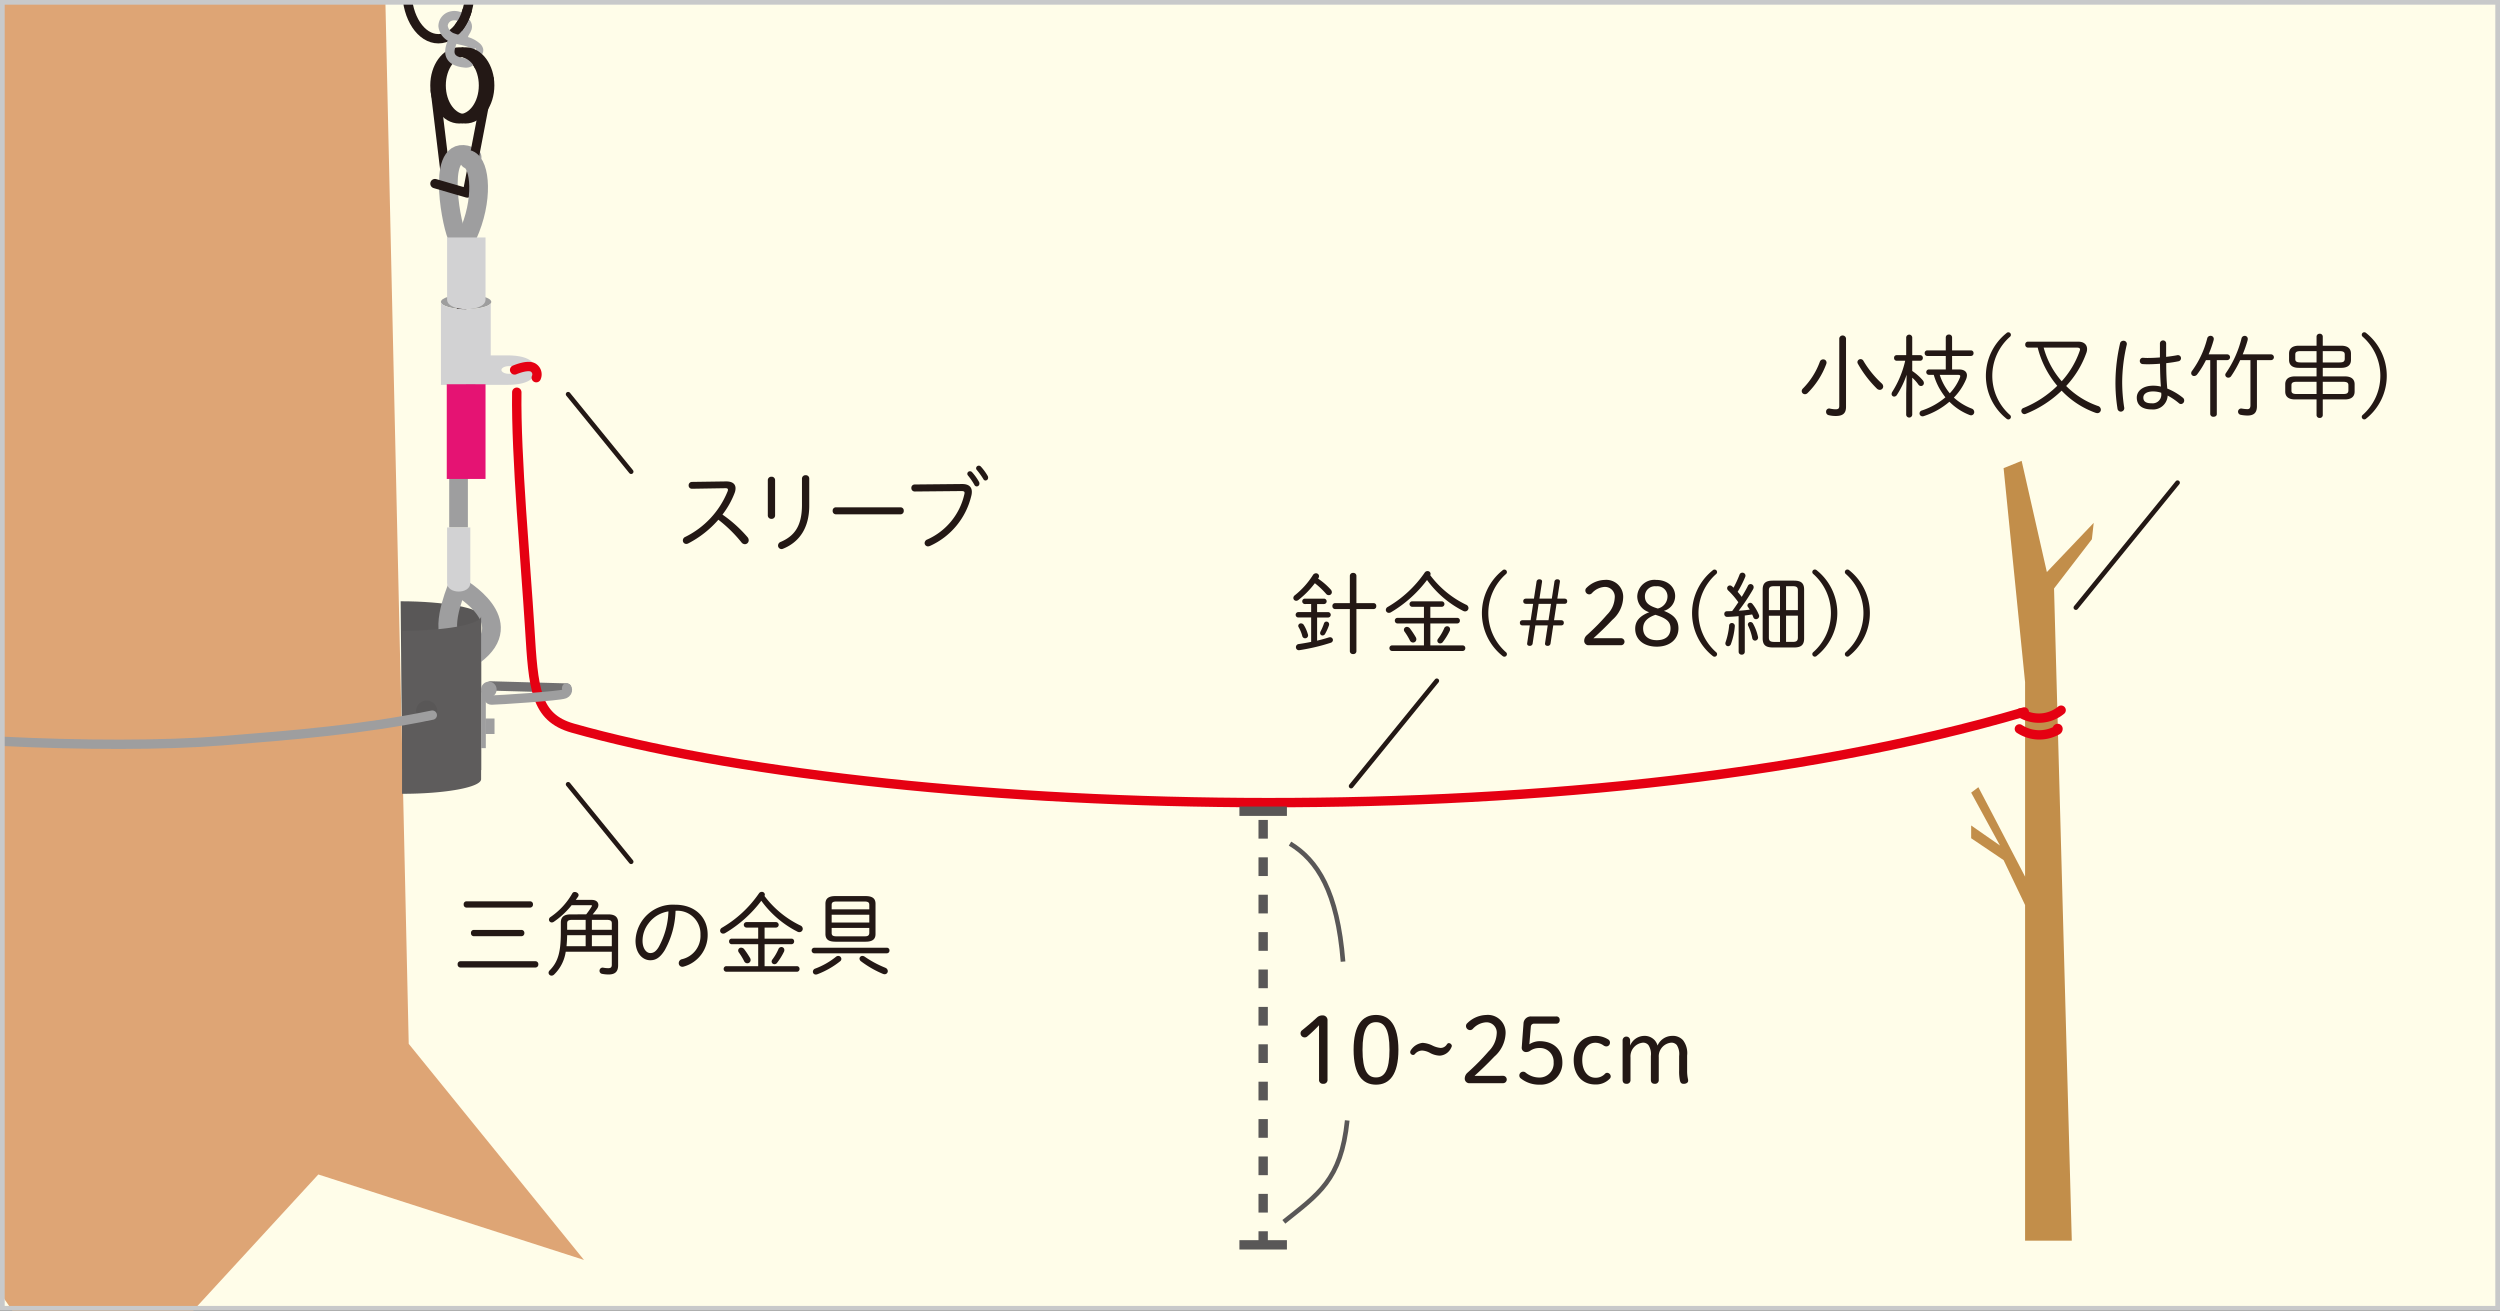 <svg xmlns="http://www.w3.org/2000/svg" xmlns:xlink="http://www.w3.org/1999/xlink" width="374" height="196.071" viewBox="0 0 374 196.071">
  <rect x="0" y="0" width="374" height="196.071" fill="#333333" stroke="none"/>
  <defs>
    <clipPath id="clip-path">
      <rect id="SVGID" width="374" height="196.071" transform="translate(1119.155 1675.956)" fill="none"/>
    </clipPath>
  </defs>
  <g id="グループ_367" data-name="グループ 367" transform="translate(-673 -2503)">
    <rect id="長方形_113" data-name="長方形 113" width="374" height="196" transform="translate(673 2503)" fill="#fffde9"/>
    <g id="グループ_366" data-name="グループ 366" transform="translate(-446.155 827.044)">
      <g id="グループ_365" data-name="グループ 365" clip-path="url(#clip-path)">
        <path id="パス_1860" data-name="パス 1860" d="M1432.374,1754.173l-7.008,7.363-3.774-16.636-2.7,1.091,3.214,32.014v29.1c-2.712-5.258-6.988-13.385-6.988-13.385l-1.078.818,4.313,7.909-4.313-3v1.909l4.852,3.273,3.214,6.72v50.207h6.989l-2.656-97.562,5.661-7.364Z" fill="#c28e4a"/>
        <path id="パス_1861" data-name="パス 1861" d="M1188.792,1679.272c.761.942-.288,1.393-.32,2.193" fill="none" stroke="#acacad" stroke-linecap="round" stroke-linejoin="round" stroke-width="1.399"/>
        <ellipse id="楕円形_166" data-name="楕円形 166" cx="4.701" cy="7.094" rx="4.701" ry="7.094" transform="translate(1180.037 1667.563)" fill="none" stroke="#231815" stroke-miterlimit="10" stroke-width="1.399"/>
        <ellipse id="楕円形_167" data-name="楕円形 167" cx="3.766" cy="1.091" rx="3.766" ry="1.091" transform="translate(1185.118 1720.029)" fill="#9e9e9e"/>
        <line id="線_215" data-name="線 215" x2="6.678" y2="55.4" transform="translate(1184.281 1689.548)" fill="none" stroke="#231815" stroke-linecap="round" stroke-linejoin="round" stroke-width="1.399"/>
        <line id="線_216" data-name="線 216" x2="11.372" y2="0.32" transform="translate(1192.543 1778.57)" fill="none" stroke="#717071" stroke-linecap="round" stroke-linejoin="round" stroke-width="1.399"/>
        <path id="パス_1862" data-name="パス 1862" d="M1179.315,1791.035l-.222-25.129c6.532,0,12.05,1.021,12.05,2.23v23.019Z" fill="#595757"/>
        <path id="パス_1863" data-name="パス 1863" d="M1187.753,1763.269s-2.731,6.1-1.1,8.223" fill="none" stroke="#9e9e9f" stroke-linejoin="round" stroke-width="2.797"/>
        <ellipse id="楕円形_168" data-name="楕円形 168" cx="1.165" cy="1.179" rx="1.165" ry="1.179" transform="translate(1191.122 1777.931)" fill="#9e9e9f"/>
        <rect id="長方形_109" data-name="長方形 109" width="0.689" height="8.591" transform="translate(1191.143 1779.288)" fill="#9e9e9f"/>
        <rect id="長方形_110" data-name="長方形 110" width="1.382" height="2.317" transform="translate(1191.754 1783.444)" fill="#9e9e9f"/>
        <line id="線_217" data-name="線 217" y2="21.339" transform="translate(1187.753 1733.529)" fill="none" stroke="#9e9e9f" stroke-linejoin="round" stroke-width="2.797"/>
        <path id="パス_1864" data-name="パス 1864" d="M1188.005,1763.862s8.884,5.08,2.163,10.082" fill="none" stroke="#9e9e9f" stroke-linejoin="round" stroke-width="2.797"/>
        <path id="パス_1865" data-name="パス 1865" d="M1189.515,1763.167c0,1.715-3.474,1.715-3.474,0v-8.3h3.474Z" fill="#d2d2d3"/>
        <path id="パス_1866" data-name="パス 1866" d="M1180.3,1832.116l-3.581-160.007-91.833,1.25,1.393,157.093-40.156,40.746,60.734-19.541,25.793,37.12,34.125-37.12,39.743,12.787Z" fill="#dea575"/>
        <g id="グループ_360" data-name="グループ 360">
          <path id="パス_1867" data-name="パス 1867" d="M1313.412,1765.7a.558.558,0,0,1-.346.135.432.432,0,0,1-.426-.43.509.509,0,0,1,.227-.4,12.17,12.17,0,0,0,2.7-3.015.536.536,0,0,1,.453-.27.448.448,0,0,1,.466.418.553.553,0,0,1-.094.3c-.013.028-.04.055-.053.081a10.241,10.241,0,0,1,1.89,1.63.622.622,0,0,1,.173.4.451.451,0,0,1-.466.443.5.5,0,0,1-.4-.2,12.039,12.039,0,0,0-1.678-1.588A13.589,13.589,0,0,1,1313.412,1765.7Zm.932.62a.405.405,0,0,1,0-.808h2.874a.4.4,0,0,1,0,.808h-1.024v1.21h1.636a.4.4,0,0,1,0,.808h-1.636v3.459c.585-.134,1.184-.3,1.756-.485a1.016,1.016,0,0,1,.173-.026.424.424,0,0,1,.44.416.456.456,0,0,1-.347.418,29.786,29.786,0,0,1-4.658,1.1.44.44,0,0,1-.532-.445.464.464,0,0,1,.426-.472c.559-.079,1.2-.188,1.851-.323v-3.647h-1.944a.405.405,0,0,1,0-.808h1.944v-1.21Zm.465,4.509a.441.441,0,1,1-.838.255,5.429,5.429,0,0,0-.519-1.265.433.433,0,0,1-.08-.242.39.39,0,0,1,.412-.364.487.487,0,0,1,.413.23A5.532,5.532,0,0,1,1314.809,1770.827Zm2.782-1.885a.4.4,0,0,1,.4.4.438.438,0,0,1-.026.174,8.089,8.089,0,0,1-.56,1.239.459.459,0,0,1-.4.27.361.361,0,0,1-.36-.364.6.6,0,0,1,.066-.242,8,8,0,0,0,.506-1.184A.4.4,0,0,1,1317.591,1768.942Zm4.484,4.441a.437.437,0,0,1-.491.418.444.444,0,0,1-.492-.418v-6.312h-2.223a.409.409,0,0,1-.386-.444.4.4,0,0,1,.386-.444h2.223v-4.092a.454.454,0,0,1,.492-.43.446.446,0,0,1,.491.43v4.092h2.583a.394.394,0,0,1,.386.444.4.4,0,0,1-.386.444h-2.583Z" fill="#231815"/>
          <path id="パス_1868" data-name="パス 1868" d="M1327.235,1767.556a.554.554,0,0,1-.306.081.441.441,0,0,1-.453-.445.522.522,0,0,1,.292-.444,17.251,17.251,0,0,0,5.511-5.115.5.5,0,0,1,.439-.242.432.432,0,0,1,.452.4.477.477,0,0,1-.053.216,14.623,14.623,0,0,0,5.337,4.4.56.56,0,0,1,.386.513.505.505,0,0,1-.506.5.575.575,0,0,1-.279-.067,15.143,15.143,0,0,1-5.416-4.63A18.586,18.586,0,0,1,1327.235,1767.556Zm3.194-.822a.41.41,0,0,1,0-.82h4.405a.41.41,0,0,1,0,.82h-1.7v1.656h4.02a.39.39,0,0,1,.4.417.4.4,0,0,1-.4.418h-4.02v3.283h4.818a.393.393,0,0,1,.412.418.4.4,0,0,1-.412.418h-10.527a.407.407,0,0,1-.412-.418.4.4,0,0,1,.412-.418h4.752v-3.283h-3.954a.4.4,0,0,1-.4-.418.389.389,0,0,1,.4-.417h3.954v-1.656Zm.518,4.536a.626.626,0,0,1,.094.323.491.491,0,0,1-.492.485.529.529,0,0,1-.479-.323,9.684,9.684,0,0,0-.786-1.292.482.482,0,0,1-.106-.309.444.444,0,0,1,.452-.418.613.613,0,0,1,.466.255A13.19,13.19,0,0,1,1330.947,1771.27Zm4.247-1.292a.489.489,0,0,1,.452-.335.436.436,0,0,1,.439.443.547.547,0,0,1-.067.283,9.738,9.738,0,0,1-1,1.614.506.506,0,0,1-.414.23.419.419,0,0,1-.426-.4.54.54,0,0,1,.121-.309A7.459,7.459,0,0,0,1335.194,1769.978Z" fill="#231815"/>
          <path id="パス_1869" data-name="パス 1869" d="M1343.937,1761.271a.405.405,0,0,1,.292-.108.378.378,0,0,1,.36.363.369.369,0,0,1-.133.3,7.794,7.794,0,0,0,0,11.709.364.364,0,0,1,.133.3.378.378,0,0,1-.36.364.41.41,0,0,1-.292-.108,8.187,8.187,0,0,1,0-12.812Z" fill="#231815"/>
          <path id="パス_1870" data-name="パス 1870" d="M1348.444,1772.185a.409.409,0,0,1-.439.391c-.253,0-.426-.135-.386-.391l.4-2.665h-1.064c-.267,0-.426-.134-.426-.39s.159-.39.426-.39h1.184l.372-2.45h-1.051c-.266,0-.426-.134-.426-.39s.16-.39.426-.39h1.172l.385-2.5a.409.409,0,0,1,.439-.39c.253,0,.426.135.386.39l-.386,2.5h1.851l.386-2.5a.407.407,0,0,1,.438-.39c.253,0,.426.135.386.39l-.386,2.5h1.052c.266,0,.426.135.426.39s-.16.39-.426.39h-1.171l-.373,2.45h1.037c.267,0,.426.135.426.39s-.159.39-.426.39h-1.156l-.4,2.665a.409.409,0,0,1-.44.391c-.252,0-.426-.135-.386-.391l.4-2.665h-1.85Zm2.369-3.445.373-2.45h-1.85l-.373,2.45Z" fill="#231815"/>
          <path id="パス_1871" data-name="パス 1871" d="M1361.634,1771.433a.525.525,0,1,1,0,1.049h-4.924a.657.657,0,0,1-.559-.7,1.125,1.125,0,0,1,.4-.808,32.938,32.938,0,0,0,3.021-3.068,3.788,3.788,0,0,0,1.144-2.491,1.464,1.464,0,0,0-1.518-1.655,2.775,2.775,0,0,0-1.875.915.549.549,0,0,1-.413.2.588.588,0,0,1-.586-.6.54.54,0,0,1,.187-.391,4,4,0,0,1,2.675-1.171,2.537,2.537,0,0,1,2.794,2.705,4.631,4.631,0,0,1-1.624,3.271c-1.064,1.131-2.009,2.006-2.82,2.747Z" fill="#231815"/>
          <path id="パス_1872" data-name="パス 1872" d="M1364.088,1765.146a2.569,2.569,0,0,1,2.821-2.436c1.718,0,2.848,1.05,2.848,2.41a2.3,2.3,0,0,1-1.689,2.22c1.556.606,2.183,1.386,2.183,2.625,0,1.6-1.266,2.731-3.236,2.731s-3.234-1.075-3.234-2.677c0-1.131.639-1.9,2.1-2.477A2.484,2.484,0,0,1,1364.088,1765.146Zm.879,4.819c0,1.1.771,1.763,2.048,1.763,1.292,0,2.05-.632,2.05-1.763,0-.928-.492-1.494-2.261-2.033C1365.606,1768.35,1364.967,1768.982,1364.967,1769.965Zm1.942-6.3a1.5,1.5,0,0,0-1.677,1.494c0,.861.466,1.413,1.93,1.831a1.868,1.868,0,0,0,1.451-1.831A1.516,1.516,0,0,0,1366.909,1763.666Z" fill="#231815"/>
          <path id="パス_1873" data-name="パス 1873" d="M1375.378,1761.271a.405.405,0,0,1,.292-.108.378.378,0,0,1,.36.363.369.369,0,0,1-.133.3,7.794,7.794,0,0,0,0,11.709.363.363,0,0,1,.133.3.378.378,0,0,1-.36.364.41.41,0,0,1-.292-.108,8.187,8.187,0,0,1,0-12.812Z" fill="#231815"/>
          <path id="パス_1874" data-name="パス 1874" d="M1379.253,1768.134c-.585.054-1.17.095-1.717.109a.413.413,0,0,1-.426-.446.379.379,0,0,1,.4-.4c.253,0,.505-.013.772-.027.332-.417.625-.875.931-1.318a12.356,12.356,0,0,0-1.477-1.723.49.49,0,0,1-.2-.39.415.415,0,0,1,.413-.4.445.445,0,0,1,.307.121c.079.067.159.134.239.215a17.258,17.258,0,0,0,.891-1.938.444.444,0,0,1,.426-.309.449.449,0,0,1,.466.444.513.513,0,0,1-.054.228,16.026,16.026,0,0,1-1.117,2.194c.213.243.426.5.612.754.346-.579.666-1.131.905-1.616a.458.458,0,0,1,.412-.3.464.464,0,0,1,.466.471.646.646,0,0,1-.08.295,26.988,26.988,0,0,1-2.155,3.218c.545-.028,1.1-.081,1.65-.162-.094-.149-.186-.283-.267-.4a.355.355,0,0,1-.079-.242.419.419,0,0,1,.746-.216,6.661,6.661,0,0,1,.971,1.642.548.548,0,0,1,.04.188.474.474,0,0,1-.48.459.409.409,0,0,1-.4-.31c-.054-.135-.107-.27-.173-.4-.36.067-.733.108-1.1.162v5.437a.425.425,0,0,1-.453.418.43.43,0,0,1-.466-.418Zm-1.011,1.024a.438.438,0,0,1,.44.5,9.8,9.8,0,0,1-.573,2.625.478.478,0,0,1-.426.349.419.419,0,0,1-.412-.43.576.576,0,0,1,.04-.2,10.55,10.55,0,0,0,.519-2.409A.409.409,0,0,1,1378.242,1769.158Zm3.9,2.031a.464.464,0,0,1-.438.606.436.436,0,0,1-.414-.39,7.556,7.556,0,0,0-.6-1.817.413.413,0,0,1-.052-.2.377.377,0,0,1,.386-.377.45.45,0,0,1,.386.242A6.956,6.956,0,0,1,1382.141,1771.189Zm2.209,1.63c-.971-.014-1.489-.3-1.5-1.347v-7.308c0-.915.4-1.345,1.5-1.345h3.2c1.1,0,1.5.43,1.5,1.345v7.308c0,.915-.4,1.347-1.5,1.347Zm.161-9.166c-.546,0-.733.174-.733.619v2.961h1.664v-3.58Zm-.733,4.414v3.3c.014.511.279.6.733.618h.931v-3.916Zm2.569-.834h1.77v-2.961c0-.445-.187-.619-.732-.619h-1.038Zm0,4.75h1.038c.453-.013.718-.107.732-.618v-3.3h-1.77Z" fill="#231815"/>
          <path id="パス_1875" data-name="パス 1875" d="M1390.93,1774.083a.417.417,0,0,1-.294.108.378.378,0,0,1-.358-.364.364.364,0,0,1,.133-.3,7.794,7.794,0,0,0,0-11.709.369.369,0,0,1-.133-.3.378.378,0,0,1,.358-.363.412.412,0,0,1,.294.108,8.19,8.19,0,0,1,0,12.812Z" fill="#231815"/>
          <path id="パス_1876" data-name="パス 1876" d="M1395.8,1774.083a.418.418,0,0,1-.294.108.378.378,0,0,1-.359-.364.364.364,0,0,1,.134-.3,7.8,7.8,0,0,0,0-11.709.37.37,0,0,1-.134-.3.379.379,0,0,1,.359-.363.414.414,0,0,1,.294.108,8.19,8.19,0,0,1,0,12.812Z" fill="#231815"/>
        </g>
        <g id="グループ_361" data-name="グループ 361">
          <path id="パス_1877" data-name="パス 1877" d="M1227.742,1747.975c.931-.014,1.45.349,1.45,1.036a1.956,1.956,0,0,1-.145.713,12.831,12.831,0,0,1-1.811,3.217,19.641,19.641,0,0,1,3.74,3.365.731.731,0,0,1,.186.471.583.583,0,0,1-.572.592.659.659,0,0,1-.518-.283,20.52,20.52,0,0,0-3.449-3.378,15.321,15.321,0,0,1-4.5,3.54.689.689,0,0,1-.307.08.511.511,0,0,1-.505-.525.575.575,0,0,1,.36-.525,13.041,13.041,0,0,0,6.308-6.756.847.847,0,0,0,.08-.3c0-.188-.161-.243-.466-.229l-4.911.081a.481.481,0,0,1-.506-.5.5.5,0,0,1,.492-.524Z" fill="#231815"/>
          <path id="パス_1878" data-name="パス 1878" d="M1235.109,1753.076a.5.5,0,0,1-.545.5.512.512,0,0,1-.545-.5v-5.291a.516.516,0,0,1,.545-.511.508.508,0,0,1,.545.511Zm4.02-5.519a.519.519,0,0,1,.559-.511.5.5,0,0,1,.532.511v4.038c0,3.351-1.491,5.463-3.913,6.447a.517.517,0,0,1-.239.054.523.523,0,0,1-.519-.525.593.593,0,0,1,.412-.552c2.064-.889,3.168-2.4,3.168-5.531Z" fill="#231815"/>
          <path id="パス_1879" data-name="パス 1879" d="M1253.878,1751.85a.482.482,0,0,1,.48.525.489.489,0,0,1-.48.525H1244.2a.488.488,0,0,1-.478-.525.481.481,0,0,1,.478-.525Z" fill="#231815"/>
          <path id="パス_1880" data-name="パス 1880" d="M1263.053,1748.365c1-.014,1.49.416,1.49,1.184a2.336,2.336,0,0,1-.079.579,11,11,0,0,1-6.189,7.5.844.844,0,0,1-.293.068.506.506,0,0,1-.506-.5.6.6,0,0,1,.413-.537,9.73,9.73,0,0,0,5.524-6.73.934.934,0,0,0,.039-.242c0-.216-.147-.269-.505-.269l-6.947.067a.5.5,0,0,1-.506-.525.492.492,0,0,1,.492-.525Zm.812-1.535a.388.388,0,0,1,.4-.376.424.424,0,0,1,.307.135,8.036,8.036,0,0,1,1.037,1.439.541.541,0,0,1,.067.27.418.418,0,0,1-.4.43.4.4,0,0,1-.346-.228,9.32,9.32,0,0,0-.957-1.4A.412.412,0,0,1,1263.865,1746.83Zm1.317-.835a.4.4,0,0,1,.4-.376.42.42,0,0,1,.319.148,7.884,7.884,0,0,1,1.012,1.386.5.5,0,0,1,.066.256.409.409,0,0,1-.386.431.351.351,0,0,1-.319-.2,11.216,11.216,0,0,0-.985-1.374A.367.367,0,0,1,1265.182,1745.995Z" fill="#231815"/>
        </g>
        <g id="グループ_362" data-name="グループ 362">
          <path id="パス_1881" data-name="パス 1881" d="M1391.9,1729.72a.483.483,0,0,1,.506.471.7.7,0,0,1-.04.216,11.937,11.937,0,0,1-2.808,4.36.544.544,0,0,1-.386.162.477.477,0,0,1-.48-.471.562.562,0,0,1,.186-.39,11.089,11.089,0,0,0,2.529-4A.517.517,0,0,1,1391.9,1729.72Zm2.409-3.135a.51.51,0,0,1,1.011,0v10.228c0,.875-.373,1.374-1.517,1.374a4.163,4.163,0,0,1-1.078-.123.493.493,0,0,1-.387-.5.463.463,0,0,1,.573-.485,4.215,4.215,0,0,0,.838.108c.4,0,.56-.108.56-.512Zm6.575,7.186a.52.52,0,0,1-.52.511.655.655,0,0,1-.439-.2,16.868,16.868,0,0,1-2.835-3.715.568.568,0,0,1-.067-.23.474.474,0,0,1,.48-.457.484.484,0,0,1,.425.269,14.846,14.846,0,0,0,2.729,3.365A.63.63,0,0,1,1400.88,1733.771Z" fill="#231815"/>
          <path id="パス_1882" data-name="パス 1882" d="M1402.883,1729.922a.383.383,0,0,1-.373-.417.377.377,0,0,1,.373-.417h1.437v-2.665a.455.455,0,0,1,.905,0v2.665h1.2a.387.387,0,0,1,.386.417.394.394,0,0,1-.386.417h-1.2v1.534a7.569,7.569,0,0,1,1.57,1.386.69.69,0,0,1,.173.418.434.434,0,0,1-.426.444.491.491,0,0,1-.412-.242,5.37,5.37,0,0,0-.905-1v5.545a.454.454,0,0,1-.905,0v-3.177l.067-2.812a13.393,13.393,0,0,1-1.451,3.014.507.507,0,0,1-.413.256.388.388,0,0,1-.386-.39.668.668,0,0,1,.12-.351,14.891,14.891,0,0,0,1.917-4.629Zm7.359-.713h-2.768a.394.394,0,0,1-.386-.418.386.386,0,0,1,.386-.416h2.768v-1.939a.435.435,0,0,1,.479-.431.431.431,0,0,1,.466.431v1.939h2.822a.378.378,0,0,1,.386.416.386.386,0,0,1-.386.418h-2.822v2.019h1.039c.784,0,1.184.349,1.184.888a1.672,1.672,0,0,1-.147.619,8.817,8.817,0,0,1-1.809,2.7,8.383,8.383,0,0,0,2.661,1.642.556.556,0,0,1,.386.512.483.483,0,0,1-.48.5.811.811,0,0,1-.225-.054,8.592,8.592,0,0,1-3.009-1.978,11.2,11.2,0,0,1-3.845,2.153.482.482,0,0,1-.187.027.434.434,0,0,1-.439-.431.47.47,0,0,1,.36-.444,10.562,10.562,0,0,0,3.512-1.965,12.642,12.642,0,0,1-.943-1.413,9.879,9.879,0,0,1-.8-1.952h-.718a.4.4,0,1,1,0-.807h2.515Zm-.9,2.826a8.222,8.222,0,0,0,1.5,2.76,7.5,7.5,0,0,0,1.5-2.315.806.806,0,0,0,.066-.256c0-.134-.106-.189-.372-.189Z" fill="#231815"/>
          <path id="パス_1883" data-name="パス 1883" d="M1419.332,1725.777a.414.414,0,0,1,.293-.109.379.379,0,0,1,.36.364.371.371,0,0,1-.133.3,7.794,7.794,0,0,0,0,11.709.369.369,0,0,1,.133.3.378.378,0,0,1-.36.364.418.418,0,0,1-.293-.108,8.19,8.19,0,0,1,0-12.813Z" fill="#231815"/>
          <path id="パス_1884" data-name="パス 1884" d="M1422.531,1727.957a.412.412,0,0,1-.4-.444.406.406,0,0,1,.4-.445h7.52c.891,0,1.331.472,1.331,1.1a1.655,1.655,0,0,1-.093.538,14.236,14.236,0,0,1-3.035,4.993,12.446,12.446,0,0,0,4.738,2.988.591.591,0,0,1,.452.552.517.517,0,0,1-.531.525,1.065,1.065,0,0,1-.267-.054,13.1,13.1,0,0,1-5.071-3.311,16.687,16.687,0,0,1-5.377,3.472.493.493,0,0,1-.185.041.487.487,0,0,1-.467-.485.467.467,0,0,1,.334-.443,15.677,15.677,0,0,0,5.043-3.311,14.153,14.153,0,0,1-1.863-2.828,13.922,13.922,0,0,1-1.065-2.893Zm2.356,0a12.547,12.547,0,0,0,2.7,5.034,13.234,13.234,0,0,0,2.687-4.523.858.858,0,0,0,.054-.228c0-.188-.146-.283-.492-.283Z" fill="#231815"/>
          <path id="パス_1885" data-name="パス 1885" d="M1436.82,1726.934a.479.479,0,0,1,.493.606,25.135,25.135,0,0,0-.679,5.465,24.641,24.641,0,0,0,.293,3.863.523.523,0,0,1-.492.671.514.514,0,0,1-.507-.483,23.991,23.991,0,0,1-.3-4.065,26.384,26.384,0,0,1,.679-5.626A.5.5,0,0,1,1436.82,1726.934Zm6.388,1.722v.687c.573-.067,1.132-.148,1.624-.241a.461.461,0,0,1,.6.443.455.455,0,0,1-.386.458c-.572.121-1.2.215-1.823.283,0,1.265.039,2.53.159,3.8a9.19,9.19,0,0,1,2.316,1.358.523.523,0,0,1,.213.432.515.515,0,0,1-.466.524.447.447,0,0,1-.318-.122,9.211,9.211,0,0,0-1.691-1.143,2.177,2.177,0,0,1-2.383,2.072c-1.411,0-2.235-.618-2.235-1.776,0-.929.838-1.777,2.462-1.777a4.86,4.86,0,0,1,1.144.135c-.093-1.145-.119-2.275-.133-3.418-.665.053-1.3.079-1.9.079-.24,0-.465-.012-.692-.026a.447.447,0,0,1-.426-.471.453.453,0,0,1,.506-.471c.2.014.4.027.612.027.586,0,1.238-.027,1.889-.081v-2.073a.457.457,0,0,1,.466-.471.449.449,0,0,1,.466.471Zm-.731,6.152v-.094a3.978,3.978,0,0,0-1.2-.2c-1.052,0-1.478.431-1.478.915,0,.578.373.861,1.251.861A1.3,1.3,0,0,0,1442.477,1734.808Z" fill="#231815"/>
          <path id="パス_1886" data-name="パス 1886" d="M1449.166,1729.828a12.993,12.993,0,0,1-1.317,2.139.594.594,0,0,1-.452.243.431.431,0,0,1-.44-.417.589.589,0,0,1,.147-.377,14.068,14.068,0,0,0,2.249-4.831.5.5,0,0,1,.492-.39.462.462,0,0,1,.493.469,1.022,1.022,0,0,1-.028.19,17.4,17.4,0,0,1-.744,2.113h2.808a.432.432,0,0,1,0,.861h-1.584v8.076c0,.269-.239.4-.492.4a.443.443,0,0,1-.493-.4v-8.076Zm5.124,0a16.44,16.44,0,0,1-1.357,2.4.509.509,0,0,1-.414.228.446.446,0,0,1-.465-.417.491.491,0,0,1,.107-.282,15.905,15.905,0,0,0,2.315-5.142.5.5,0,0,1,.493-.416.452.452,0,0,1,.452.469.986.986,0,0,1-.026.2,18.222,18.222,0,0,1-.732,2.1h4.272a.432.432,0,0,1,0,.861h-2.143v6.891c0,.955-.426,1.4-1.423,1.4a5.425,5.425,0,0,1-1.013-.108.476.476,0,0,1,.12-.943,5.783,5.783,0,0,0,.905.095c.28,0,.44-.162.44-.578v-6.757Z" fill="#231815"/>
          <path id="パス_1887" data-name="パス 1887" d="M1466.642,1735.71v2.354a.43.43,0,0,1-.466.418.436.436,0,0,1-.465-.418v-2.354h-3.222c-1,0-1.463-.444-1.463-1.185v-1.077c0-.74.466-1.184,1.463-1.184h3.222v-1.279h-2.649c-1,0-1.464-.444-1.464-1.184v-.943c0-.739.465-1.184,1.464-1.184h2.649v-1.359a.438.438,0,0,1,.465-.431.432.432,0,0,1,.466.431v1.359h2.755c1,0,1.464.445,1.464,1.184v.943c0,.74-.466,1.184-1.464,1.184h-2.755v1.279h3.3c1,0,1.465.444,1.465,1.184v1.077c0,.741-.466,1.185-1.465,1.185Zm-3.886-2.638c-.665,0-.8.188-.8.525v.78c0,.337.133.525.8.525h2.955v-1.83Zm.573-4.59c-.667,0-.8.188-.8.525v.645c0,.337.133.525.8.525h2.382v-1.695Zm5.8,1.695c.414-.012.786-.026.8-.525v-.645c0-.337-.134-.525-.8-.525h-2.488v1.695Zm.546,4.725c.413-.014.785-.026.8-.525v-.78c0-.337-.133-.525-.8-.525h-3.034v1.83Z" fill="#231815"/>
          <path id="パス_1888" data-name="パス 1888" d="M1473.127,1738.59a.418.418,0,0,1-.293.108.378.378,0,0,1-.359-.364.366.366,0,0,1,.134-.3,7.8,7.8,0,0,0,0-11.709.368.368,0,0,1-.134-.3.379.379,0,0,1,.359-.364.414.414,0,0,1,.293.109,8.19,8.19,0,0,1,0,12.813Z" fill="#231815"/>
        </g>
        <path id="パス_1889" data-name="パス 1889" d="M1196.466,1734.636c-.139,9.654,1.342,25.674,1.936,35.31.553,8.974.8,13.344,6.447,14.94,45.6,12.9,149.159,17.584,217.136-2.423" fill="none" stroke="#e50012" stroke-linecap="round" stroke-linejoin="round" stroke-width="1.407"/>
        <path id="パス_1890" data-name="パス 1890" d="M1421.255,1785a5.443,5.443,0,0,0,5.63.21.239.239,0,0,0,.148-.227c-.015-.109-.172,0-.1.048" fill="none" stroke="#e50012" stroke-linecap="round" stroke-linejoin="round" stroke-width="1.399"/>
        <path id="パス_1891" data-name="パス 1891" d="M1421.417,1782.61a5.249,5.249,0,0,0,6.084-.412" fill="none" stroke="#e50012" stroke-linecap="round" stroke-linejoin="round" stroke-width="1.399"/>
        <line id="線_218" data-name="線 218" y1="18.686" x2="15.207" transform="translate(1429.707 1748.167)" fill="none" stroke="#231815" stroke-linecap="round" stroke-linejoin="round" stroke-width="0.699"/>
        <line id="線_219" data-name="線 219" x1="12.815" y2="15.747" transform="translate(1321.284 1777.805)" fill="none" stroke="#231815" stroke-linecap="round" stroke-linejoin="round" stroke-width="0.699"/>
        <path id="パス_1892" data-name="パス 1892" d="M1192.267,1779.329s-.356,1.359.434,1.359,10.148-.6,10.9-.919.316-1.079.316-.879" fill="none" stroke="#9e9e9f" stroke-linecap="round" stroke-linejoin="round" stroke-width="1.399"/>
        <path id="パス_1893" data-name="パス 1893" d="M1195.015,1729.121h-2.447v-7.776c-.358.494-1.871.866-3.684.866-2.08,0-3.766-.489-3.766-1.091a.364.364,0,0,1,.044-.127h-.044v12.536h9.9c3.154,0,4.243-.987,4.243-2.2S1198.169,1729.121,1195.015,1729.121Zm.3,2.757c-.633,0-1.146-.257-1.146-.575s.513-.575,1.146-.575,1.147.258,1.147.575S1195.949,1731.878,1195.316,1731.878Z" fill="#d2d2d3"/>
        <path id="パス_1894" data-name="パス 1894" d="M1187.479,1711.212c-1.023-2.527-3.095-14.517,2.3-11.749" fill="none" stroke="#9e9e9f" stroke-linecap="round" stroke-linejoin="round" stroke-width="2.797"/>
        <path id="パス_1895" data-name="パス 1895" d="M1196.141,1731.3s2.111-.93,2.881-.281a1.183,1.183,0,0,1,.358,1.437" fill="none" stroke="#e50012" stroke-linecap="round" stroke-linejoin="round" stroke-width="1.399"/>
        <line id="線_220" data-name="線 220" x1="9.427" y1="11.583" transform="translate(1204.148 1734.933)" fill="none" stroke="#231815" stroke-linecap="round" stroke-linejoin="round" stroke-width="0.699"/>
        <g id="グループ_363" data-name="グループ 363">
          <path id="パス_1896" data-name="パス 1896" d="M1199.263,1819.755a.433.433,0,0,1,.426.471.44.44,0,0,1-.426.471h-11.234a.43.43,0,0,1-.412-.471.423.423,0,0,1,.412-.471Zm-.8-8.963a.432.432,0,0,1,.426.471.44.44,0,0,1-.426.47h-9.528a.43.43,0,0,1-.413-.47.423.423,0,0,1,.413-.471Zm-1.29,4.279a.434.434,0,0,1,.426.472.44.44,0,0,1-.426.471h-7.148a.429.429,0,0,1-.412-.471.423.423,0,0,1,.412-.472Z" fill="#231815"/>
          <path id="パス_1897" data-name="パス 1897" d="M1206.849,1812.743a11.285,11.285,0,0,0,.76-1.076.6.6,0,0,0,.1-.216c0-.067-.079-.081-.266-.081h-2.768a12.277,12.277,0,0,1-2.675,2.49.535.535,0,0,1-.293.095.42.42,0,0,1-.426-.418.465.465,0,0,1,.239-.4,10.622,10.622,0,0,0,3.262-3.553.394.394,0,0,1,.358-.188c.267,0,.573.2.573.458a.434.434,0,0,1-.079.241c-.108.163-.227.323-.347.485h2.4c.679,0,.985.363.985.767a.911.911,0,0,1-.173.525c-.226.324-.453.606-.678.875h2.342c1,0,1.463.4,1.463,1.225v6.393c0,.942-.452,1.373-1.423,1.373a4.788,4.788,0,0,1-.973-.094.451.451,0,0,1-.385-.444.465.465,0,0,1,.532-.485,3.93,3.93,0,0,0,.758.081c.386,0,.546-.121.546-.525v-1.938h-6.894a5.933,5.933,0,0,1-1.73,3.405.558.558,0,0,1-.386.175.446.446,0,0,1-.452-.431.518.518,0,0,1,.16-.349c1.238-1.252,1.676-2.679,1.676-5.693v-1.468c0-.821.466-1.225,1.464-1.225Zm-2.848,3.123c-.012.552-.04,1.09-.093,1.641h2.861v-1.641Zm2.768-.808v-1.494h-1.956c-.639,0-.812.149-.812.539v.955Zm3.913-.955c0-.39-.173-.539-.812-.539H1207.7v1.494h2.981Zm0,1.763H1207.7v1.641h2.981Z" fill="#231815"/>
          <path id="パス_1898" data-name="パス 1898" d="M1214.229,1816.7a5.579,5.579,0,0,1,5.909-5.4c3.048,0,4.884,1.925,4.884,4.469a4.883,4.883,0,0,1-3.553,4.777.725.725,0,0,1-.227.041.534.534,0,0,1-.545-.552.6.6,0,0,1,.466-.579,3.583,3.583,0,0,0,2.782-3.687,3.446,3.446,0,0,0-3.728-3.554,12.786,12.786,0,0,1-1.623,5.9c-.731,1.172-1.4,1.495-2.156,1.495C1215.307,1819.608,1214.229,1818.6,1214.229,1816.7Zm3.393-3.877a4.6,4.6,0,0,0-1.45,1.279,4.257,4.257,0,0,0-.892,2.6c0,1.117.545,1.83,1.158,1.83.426,0,.812-.175,1.252-.889a11.85,11.85,0,0,0,1.463-5.343A4.735,4.735,0,0,0,1217.622,1812.824Z" fill="#231815"/>
          <path id="パス_1899" data-name="パス 1899" d="M1227.643,1815.543a.555.555,0,0,1-.307.081.441.441,0,0,1-.453-.445.521.521,0,0,1,.293-.444,17.247,17.247,0,0,0,5.51-5.115.5.5,0,0,1,.44-.242.433.433,0,0,1,.452.4.469.469,0,0,1-.054.216,14.631,14.631,0,0,0,5.337,4.4.559.559,0,0,1,.386.513.5.5,0,0,1-.505.5.569.569,0,0,1-.279-.067,15.146,15.146,0,0,1-5.417-4.63A18.57,18.57,0,0,1,1227.643,1815.543Zm3.194-.822a.41.41,0,0,1,0-.82h4.4a.41.41,0,0,1,0,.82h-1.7v1.656h4.02a.389.389,0,0,1,.4.417.4.4,0,0,1-.4.418h-4.02v3.283h4.818a.393.393,0,0,1,.412.418.4.4,0,0,1-.412.418h-10.528a.408.408,0,0,1-.412-.418.4.4,0,0,1,.412-.418h4.752v-3.283h-3.954a.4.4,0,0,1-.4-.418.389.389,0,0,1,.4-.417h3.954v-1.656Zm.518,4.536a.633.633,0,0,1,.093.323.491.491,0,0,1-.492.485.531.531,0,0,1-.479-.323,9.6,9.6,0,0,0-.786-1.292.484.484,0,0,1-.106-.309.443.443,0,0,1,.452-.418.613.613,0,0,1,.466.255A13.22,13.22,0,0,1,1231.355,1819.257Zm4.246-1.292a.49.49,0,0,1,.452-.336.437.437,0,0,1,.44.444.558.558,0,0,1-.067.283,9.681,9.681,0,0,1-1,1.614.5.5,0,0,1-.413.23.418.418,0,0,1-.426-.4.533.533,0,0,1,.121-.309A7.5,7.5,0,0,0,1235.6,1817.965Z" fill="#231815"/>
          <path id="パス_1900" data-name="パス 1900" d="M1240.991,1818.571a.408.408,0,0,1-.414-.417.4.4,0,0,1,.414-.417h10.82a.393.393,0,0,1,.412.417.4.4,0,0,1-.412.417Zm3.566.39a.462.462,0,0,1,.466.459.441.441,0,0,1-.187.348,12.836,12.836,0,0,1-3.407,1.939.723.723,0,0,1-.225.04.418.418,0,0,1-.44-.43.5.5,0,0,1,.346-.458,11.128,11.128,0,0,0,3.1-1.764A.567.567,0,0,1,1244.557,1818.961Zm-.426-2.126c-.812-.013-1.477-.189-1.49-1.144v-4.536c0-.781.465-1.145,1.49-1.145h4.512c1.025,0,1.49.364,1.49,1.145v4.536c0,.78-.465,1.144-1.49,1.144Zm5.071-5.5c0-.378-.173-.513-.758-.513h-4.114c-.585,0-.758.135-.758.513v.659h5.63Zm-5.63,2.637h5.63V1812.8h-5.63Zm4.872,2.06c.4,0,.744-.028.758-.513v-.739h-5.63v.739c0,.378.173.513.758.513Zm3.14,4.7a.55.55,0,0,1,.386.5.468.468,0,0,1-.479.471.811.811,0,0,1-.279-.067,15.141,15.141,0,0,1-3.234-1.858.527.527,0,0,1-.241-.4.424.424,0,0,1,.44-.417.63.63,0,0,1,.346.121A15.953,15.953,0,0,0,1251.584,1820.725Z" fill="#231815"/>
        </g>
        <line id="線_221" data-name="線 221" x1="9.427" y1="11.583" transform="translate(1204.148 1793.288)" fill="none" stroke="#231815" stroke-linecap="round" stroke-linejoin="round" stroke-width="0.699"/>
        <line id="線_222" data-name="線 222" y2="63.253" transform="translate(1308.125 1798.619)" fill="none" stroke="#595757" stroke-miterlimit="10" stroke-width="1.399" stroke-dasharray="2.797 2.797"/>
        <line id="線_223" data-name="線 223" x2="7.107" transform="translate(1304.571 1862.184)" fill="none" stroke="#595757" stroke-miterlimit="10" stroke-width="1.399"/>
        <line id="線_224" data-name="線 224" x2="7.107" transform="translate(1304.571 1797.316)" fill="none" stroke="#595757" stroke-miterlimit="10" stroke-width="1.399"/>
        <g id="グループ_364" data-name="グループ 364">
          <path id="パス_1901" data-name="パス 1901" d="M1316.481,1829.337a21.981,21.981,0,0,1-1.724,1.646.565.565,0,0,1-.4.167.609.609,0,0,1-.639-.618.566.566,0,0,1,.25-.464c.807-.646,1.586-1.322,2.212-1.9a1.171,1.171,0,0,1,.848-.309.709.709,0,0,1,.724.773v8.814a.582.582,0,0,1-.64.647.573.573,0,0,1-.627-.647Z" fill="#231815"/>
          <path id="パス_1902" data-name="パス 1902" d="M1328.358,1833.006c0,3.712-1.336,5.217-3.352,5.217s-3.352-1.505-3.352-5.217,1.335-5.216,3.352-5.216S1328.358,1829.3,1328.358,1833.006Zm-5.369,0c0,3.108.765,4.134,2.017,4.134s2.016-1.026,2.016-4.134-.765-4.133-2.016-4.133S1322.989,1829.9,1322.989,1833.006Z" fill="#231815"/>
          <path id="パス_1903" data-name="パス 1903" d="M1331.9,1833.119a1.44,1.44,0,0,0-1.071.521.362.362,0,0,1-.278.14.451.451,0,0,1-.431-.407.565.565,0,0,1,.111-.324,2.388,2.388,0,0,1,1.753-1.082,3.8,3.8,0,0,1,1.418.379,3.554,3.554,0,0,0,1.253.38,1.084,1.084,0,0,0,.945-.52c.1-.141.181-.2.292-.2a.48.48,0,0,1,.459.393.66.66,0,0,1-.1.3,2,2,0,0,1-1.683,1.182,3.255,3.255,0,0,1-1.46-.394A2.725,2.725,0,0,0,1331.9,1833.119Z" fill="#231815"/>
          <path id="パス_1904" data-name="パス 1904" d="M1344.015,1836.9a.549.549,0,1,1,0,1.1h-5.146a.688.688,0,0,1-.585-.732,1.182,1.182,0,0,1,.417-.844,34.066,34.066,0,0,0,3.157-3.2,3.951,3.951,0,0,0,1.2-2.6,1.529,1.529,0,0,0-1.586-1.729,2.9,2.9,0,0,0-1.961.956.573.573,0,0,1-.43.21.615.615,0,0,1-.613-.632.557.557,0,0,1,.2-.408,4.183,4.183,0,0,1,2.8-1.224,2.65,2.65,0,0,1,2.92,2.827,4.843,4.843,0,0,1-1.7,3.417c-1.113,1.18-2.1,2.094-2.95,2.867Z" fill="#231815"/>
          <path id="パス_1905" data-name="パス 1905" d="M1347.948,1832.178a2.924,2.924,0,0,1,1.489-.464c2.1,0,3.45,1.222,3.45,3.164a3.252,3.252,0,0,1-3.422,3.345,4.4,4.4,0,0,1-2.768-.914.552.552,0,0,1-.25-.478.569.569,0,0,1,.57-.548.515.515,0,0,1,.361.126,3.25,3.25,0,0,0,2.087.746,2.111,2.111,0,0,0,2.114-2.277,2.033,2.033,0,0,0-2.142-2.138,2.389,2.389,0,0,0-1.28.352,1.112,1.112,0,0,1-.668.252.64.64,0,0,1-.681-.717l.264-3.556a1.1,1.1,0,0,1,1.141-1.056h3.755a.482.482,0,0,1,.515.535.493.493,0,0,1-.515.548h-3.352a.467.467,0,0,0-.445.422Z" fill="#231815"/>
          <path id="パス_1906" data-name="パス 1906" d="M1359.964,1837.338a2.847,2.847,0,0,1-2.156.857c-1.919,0-3.227-1.391-3.227-3.655,0-2.236,1.363-3.613,3.227-3.613a3.45,3.45,0,0,1,1.962.548.527.527,0,0,1,.236.478.551.551,0,0,1-.515.548.75.75,0,0,1-.459-.155,2.086,2.086,0,0,0-1.224-.393c-1.113,0-1.948,1-1.948,2.587,0,1.63.822,2.643,1.962,2.643a1.871,1.871,0,0,0,1.39-.535.5.5,0,0,1,.349-.2.562.562,0,0,1,.556.492A.478.478,0,0,1,1359.964,1837.338Z" fill="#231815"/>
          <path id="パス_1907" data-name="パス 1907" d="M1370.352,1833.935a2.485,2.485,0,0,0-.347-1.631,1.034,1.034,0,0,0-.836-.365,2.055,2.055,0,0,0-1.862,2.179v3.374a.549.549,0,0,1-.613.6c-.375,0-.57-.21-.57-.6v-3.557a2.468,2.468,0,0,0-.362-1.631,1.022,1.022,0,0,0-.821-.365,2.065,2.065,0,0,0-1.863,2.206v3.347a.549.549,0,0,1-.613.6c-.375,0-.57-.21-.57-.6v-5.877a.564.564,0,1,1,1.127,0v.76a2.317,2.317,0,0,1,2.03-1.448,2.045,2.045,0,0,1,1.642.647,2.079,2.079,0,0,1,.431.8,2.38,2.38,0,0,1,2.156-1.448,2.037,2.037,0,0,1,1.655.647,3.174,3.174,0,0,1,.613,2.291v2.222a5.74,5.74,0,0,0,.139,1.362,1.014,1.014,0,0,1,.013.2c0,.239-.25.449-.667.449-.32,0-.473-.14-.557-.478a6.632,6.632,0,0,1-.125-1.531Z" fill="#231815"/>
        </g>
        <path id="パス_1908" data-name="パス 1908" d="M1320.7,1843.574c-.9,8.942-4.381,11.065-9.484,15.171" fill="none" stroke="#595757" stroke-miterlimit="10" stroke-width="0.699"/>
        <path id="パス_1909" data-name="パス 1909" d="M1312.141,1802.162c4.107,2.492,7.1,7.18,7.932,17.653" fill="none" stroke="#595757" stroke-miterlimit="10" stroke-width="0.699"/>
        <path id="パス_1910" data-name="パス 1910" d="M1192.338,1687.811l-3.268,17.02-4.845-1.407" fill="none" stroke="#231815" stroke-linecap="round" stroke-linejoin="round" stroke-width="1.399"/>
        <path id="パス_1911" data-name="パス 1911" d="M1189.305,1699.838c1.722.7,2.216,6.092-.207,11.371" fill="none" stroke="#9e9e9f" stroke-linecap="round" stroke-linejoin="round" stroke-width="2.797"/>
        <path id="パス_1912" data-name="パス 1912" d="M1191.79,1720.771c0,1.92-5.749,1.92-5.749,0v-9.288h5.749Z" fill="#d2d2d3"/>
        <path id="パス_1913" data-name="パス 1913" d="M1188.039,1678.516a1.966,1.966,0,0,0-1.686-.058,1.579,1.579,0,0,0-.915,1.39,2.148,2.148,0,0,0,1.541,1.8c.781.3,1.637.354,2.41.67a3.882,3.882,0,0,1,1.018.612.89.89,0,0,1,.335.454.361.361,0,0,1-.25.446" fill="none" stroke="#acacad" stroke-miterlimit="10" stroke-width="1.399"/>
        <ellipse id="楕円形_169" data-name="楕円形 169" cx="3.631" cy="5.002" rx="3.631" ry="5.002" transform="translate(1185.15 1683.731)" fill="none" stroke="#231815" stroke-miterlimit="10" stroke-width="1.399"/>
        <ellipse id="楕円形_170" data-name="楕円形 170" cx="3.631" cy="5.002" rx="3.631" ry="5.002" transform="translate(1184.223 1683.731)" fill="none" stroke="#231815" stroke-miterlimit="10" stroke-width="1.399"/>
        <path id="パス_1914" data-name="パス 1914" d="M1186.737,1682.412c-.353.966-.557,1.969.507,2.573a3.719,3.719,0,0,0,1.252.359c.364.06.82.08,1.013-.238" fill="none" stroke="#acacad" stroke-linecap="round" stroke-linejoin="round" stroke-width="1.399"/>
        <path id="パス_1915" data-name="パス 1915" d="M1188.126,1683.745a3.617,3.617,0,0,1,2.743,2.2" fill="none" stroke="#231815" stroke-miterlimit="10" stroke-width="1.399"/>
        <path id="パス_1916" data-name="パス 1916" d="M1189.063,1677.441a7.624,7.624,0,0,1-1.343,2.7" fill="none" stroke="#231815" stroke-miterlimit="10" stroke-width="1.399"/>
        <path id="パス_1917" data-name="パス 1917" d="M1179.3,1770.325v24.384c6.533,0,11.829-.98,11.829-2.189v-24.384C1191.126,1769.345,1185.83,1770.325,1179.3,1770.325Zm3.7,13.586a1.579,1.579,0,1,1,1.561-1.579A1.57,1.57,0,0,1,1183,1783.911Z" fill="#5e5c5c"/>
        <path id="パス_1918" data-name="パス 1918" d="M1183.825,1782.938c-10.327,2.147-20.868,2.992-31.377,3.832-17.7,1.415-48.874-.095-66.331-3.369" fill="none" stroke="#9e9e9f" stroke-linecap="round" stroke-linejoin="round" stroke-width="1.399"/>
        <rect id="長方形_111" data-name="長方形 111" width="5.799" height="14.168" transform="translate(1185.991 1733.438)" fill="#e51373" style="mix-blend-mode: multiply;isolation: isolate"/>
        <g id="長方形_112" data-name="長方形 112" transform="translate(1119.155 1675.956)" fill="none" stroke="#c8c9ca" stroke-miterlimit="10" stroke-width="0.703">
          <rect width="374" height="196.071" stroke="none"/>
          <rect x="0.352" y="0.352" width="373.297" height="195.367" fill="none"/>
        </g>
      </g>
    </g>
  </g>
</svg>
